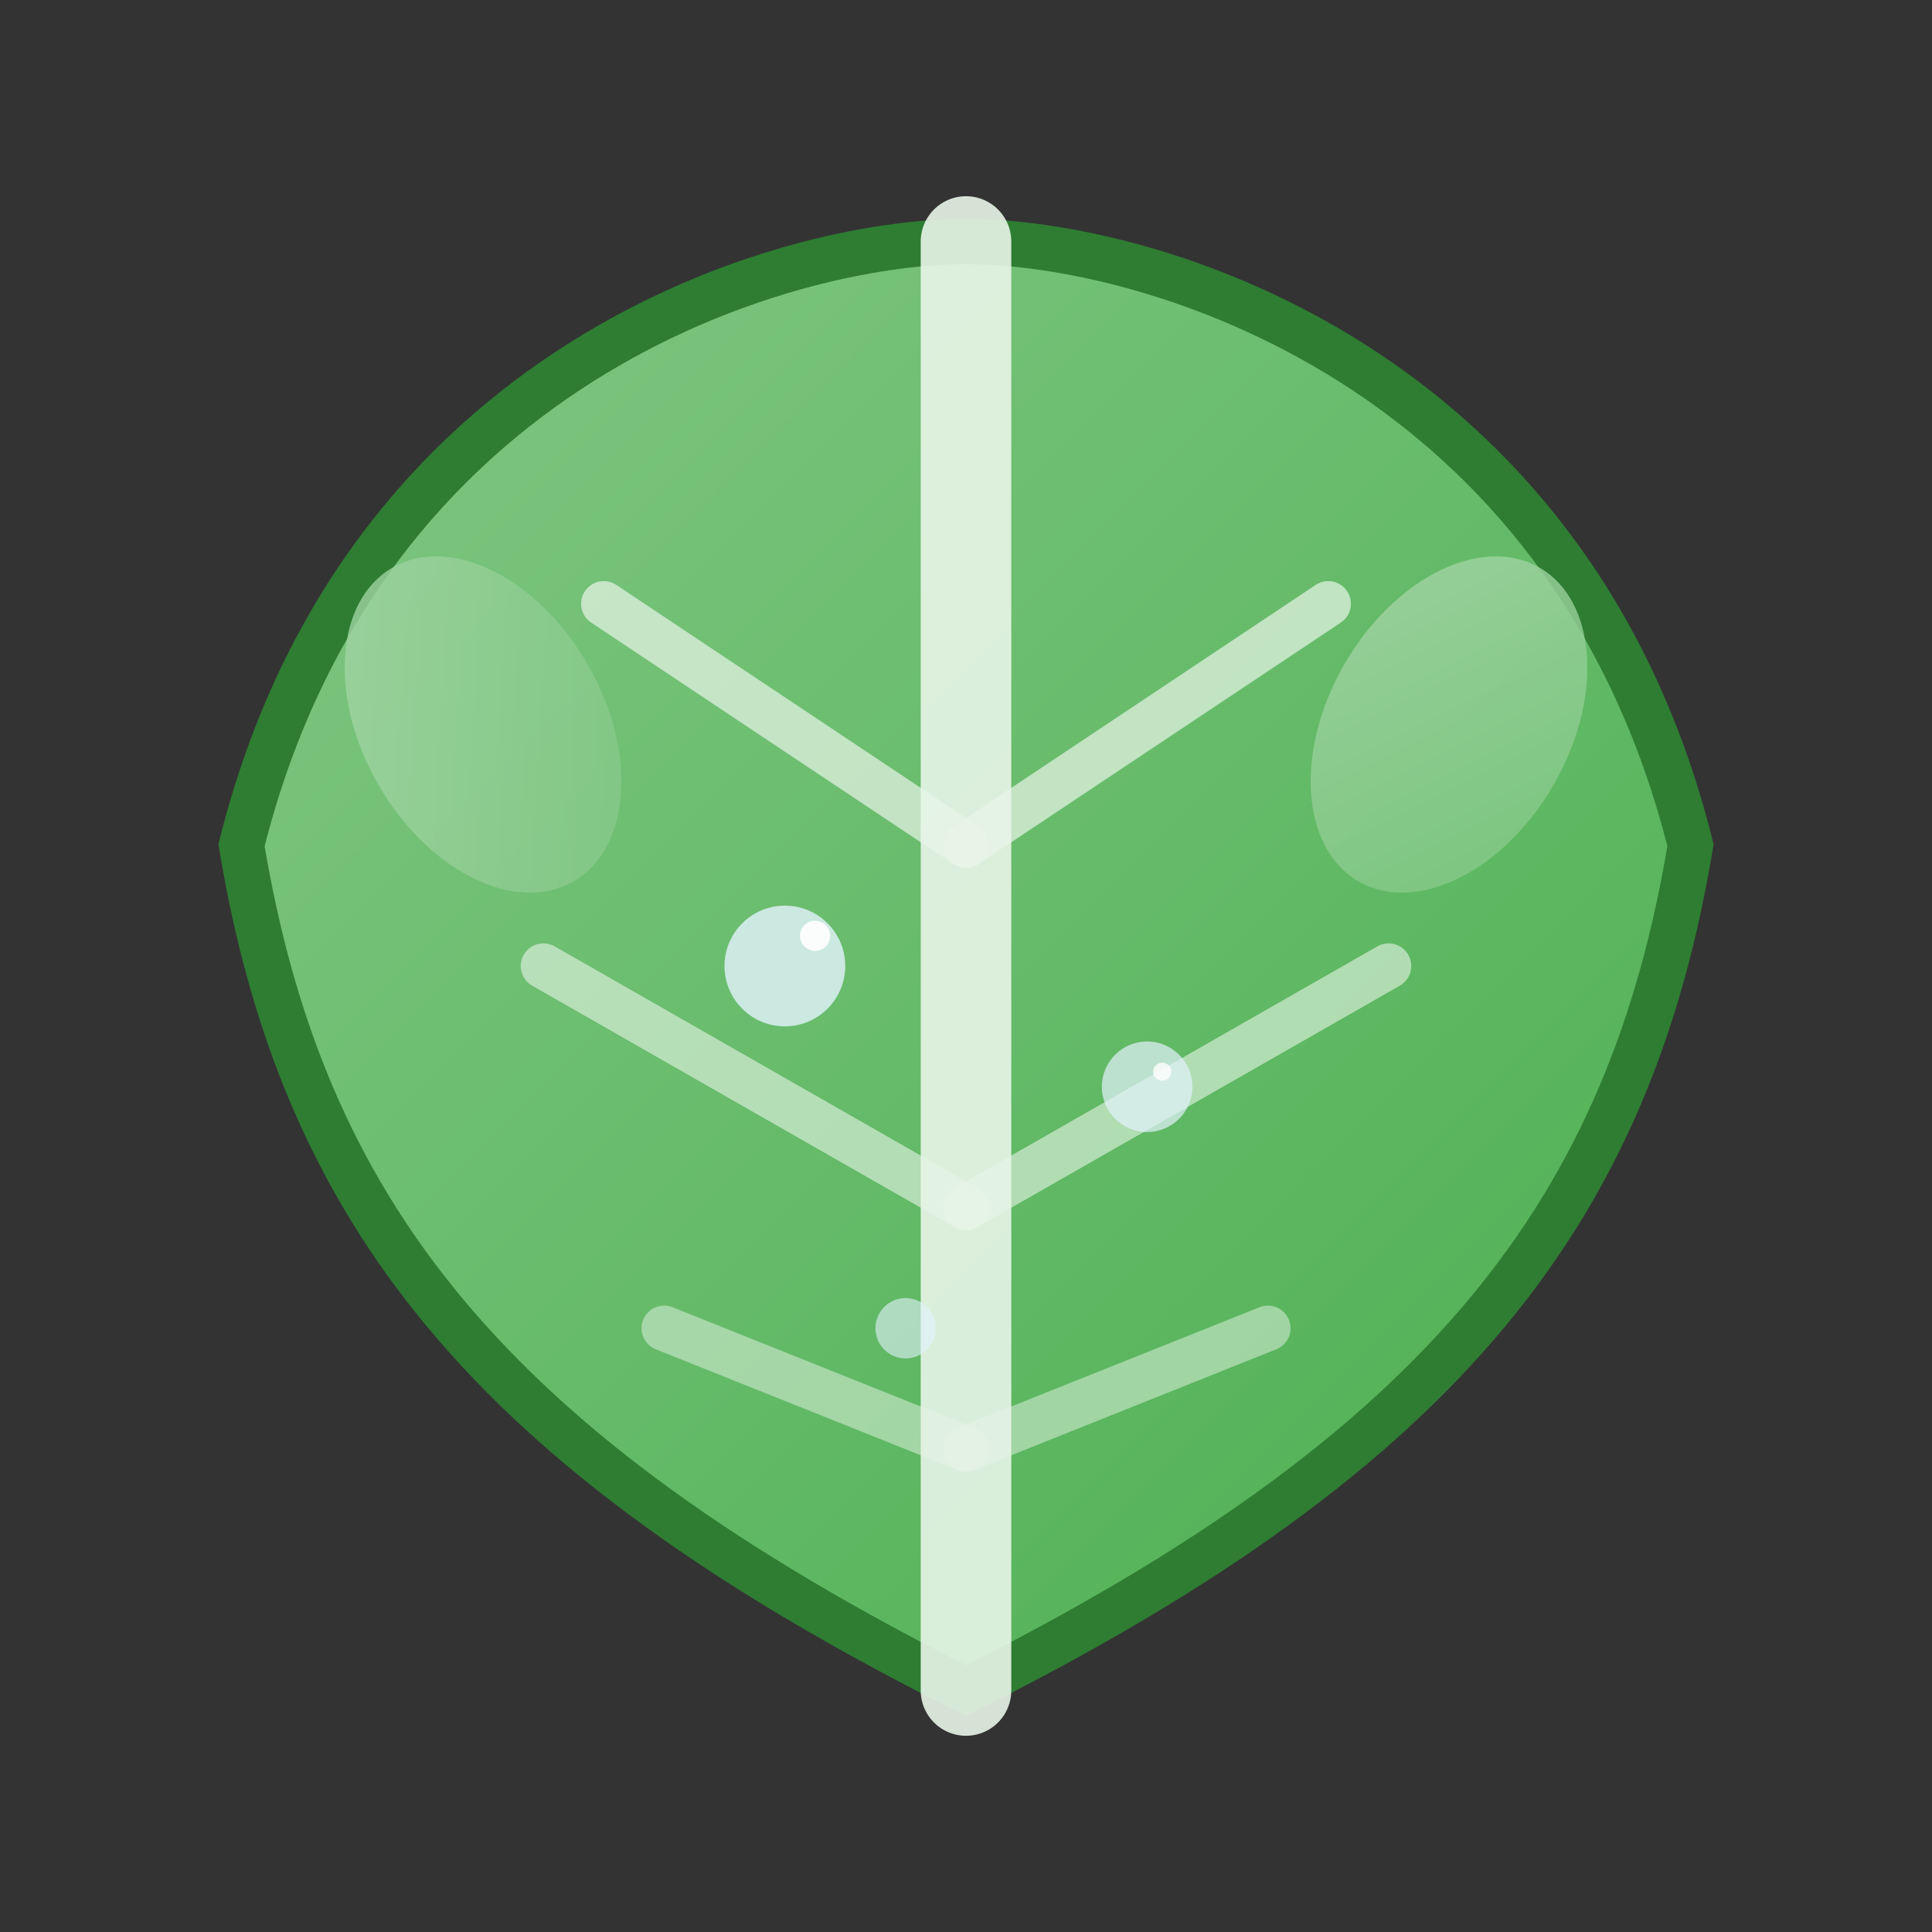 <svg xmlns="http://www.w3.org/2000/svg" viewBox="0 0 64 64" width="64" height="64">
  <rect x="0" y="0" width="64" height="64" fill="#333333" stroke="none"/>
  <defs>
    <linearGradient id="leafMainGradient" x1="0%" y1="0%" x2="100%" y2="100%">
      <stop offset="0%" style="stop-color:#81C784;stop-opacity:1" />
      <stop offset="50%" style="stop-color:#66BB6A;stop-opacity:1" />
      <stop offset="100%" style="stop-color:#4CAF50;stop-opacity:1" />
    </linearGradient>
    
    <linearGradient id="leafAccentGradient" x1="0%" y1="0%" x2="100%" y2="100%">
      <stop offset="0%" style="stop-color:#A5D6A7;stop-opacity:1" />
      <stop offset="100%" style="stop-color:#81C784;stop-opacity:1" />
    </linearGradient>
  </defs>
  
  <!-- Main leaf -->
  <path d="M32 8 C38 8, 52 12, 56 28 C54 40, 48 48, 32 56 C16 48, 10 40, 8 28 C12 12, 26 8, 32 8 Z" 
        fill="url(#leafMainGradient)" stroke="#2E7D32" stroke-width="1.5"/>
  
  <!-- Central vein -->
  <path d="M32 8 L32 56" stroke="#E8F5E8" stroke-width="3" stroke-linecap="round" opacity="0.9"/>
  
  <!-- Side veins -->
  <path d="M20 20 Q26 24 32 28" stroke="#E8F5E8" stroke-width="1.5" stroke-linecap="round" opacity="0.7"/>
  <path d="M44 20 Q38 24 32 28" stroke="#E8F5E8" stroke-width="1.5" stroke-linecap="round" opacity="0.7"/>
  
  <path d="M18 32 Q25 36 32 40" stroke="#E8F5E8" stroke-width="1.5" stroke-linecap="round" opacity="0.6"/>
  <path d="M46 32 Q39 36 32 40" stroke="#E8F5E8" stroke-width="1.5" stroke-linecap="round" opacity="0.6"/>
  
  <path d="M22 44 Q27 46 32 48" stroke="#E8F5E8" stroke-width="1.5" stroke-linecap="round" opacity="0.5"/>
  <path d="M42 44 Q37 46 32 48" stroke="#E8F5E8" stroke-width="1.5" stroke-linecap="round" opacity="0.5"/>
  
  <!-- Small secondary leaves -->
  <ellipse cx="16" cy="24" rx="4" ry="6" fill="url(#leafAccentGradient)" 
           transform="rotate(-30 16 24)" opacity="0.8"/>
  <ellipse cx="48" cy="24" rx="4" ry="6" fill="url(#leafAccentGradient)" 
           transform="rotate(30 48 24)" opacity="0.8"/>
  
  <!-- Dewdrops -->
  <circle cx="26" cy="32" r="2" fill="#E3F2FD" opacity="0.8"/>
  <circle cx="38" cy="36" r="1.5" fill="#E3F2FD" opacity="0.7"/>
  <circle cx="30" cy="44" r="1" fill="#E3F2FD" opacity="0.6"/>
  
  <!-- Highlight on dewdrops -->
  <circle cx="27" cy="31" r="0.5" fill="#FFFFFF" opacity="0.9"/>
  <circle cx="38.5" cy="35.5" r="0.3" fill="#FFFFFF" opacity="0.8"/>
</svg>
